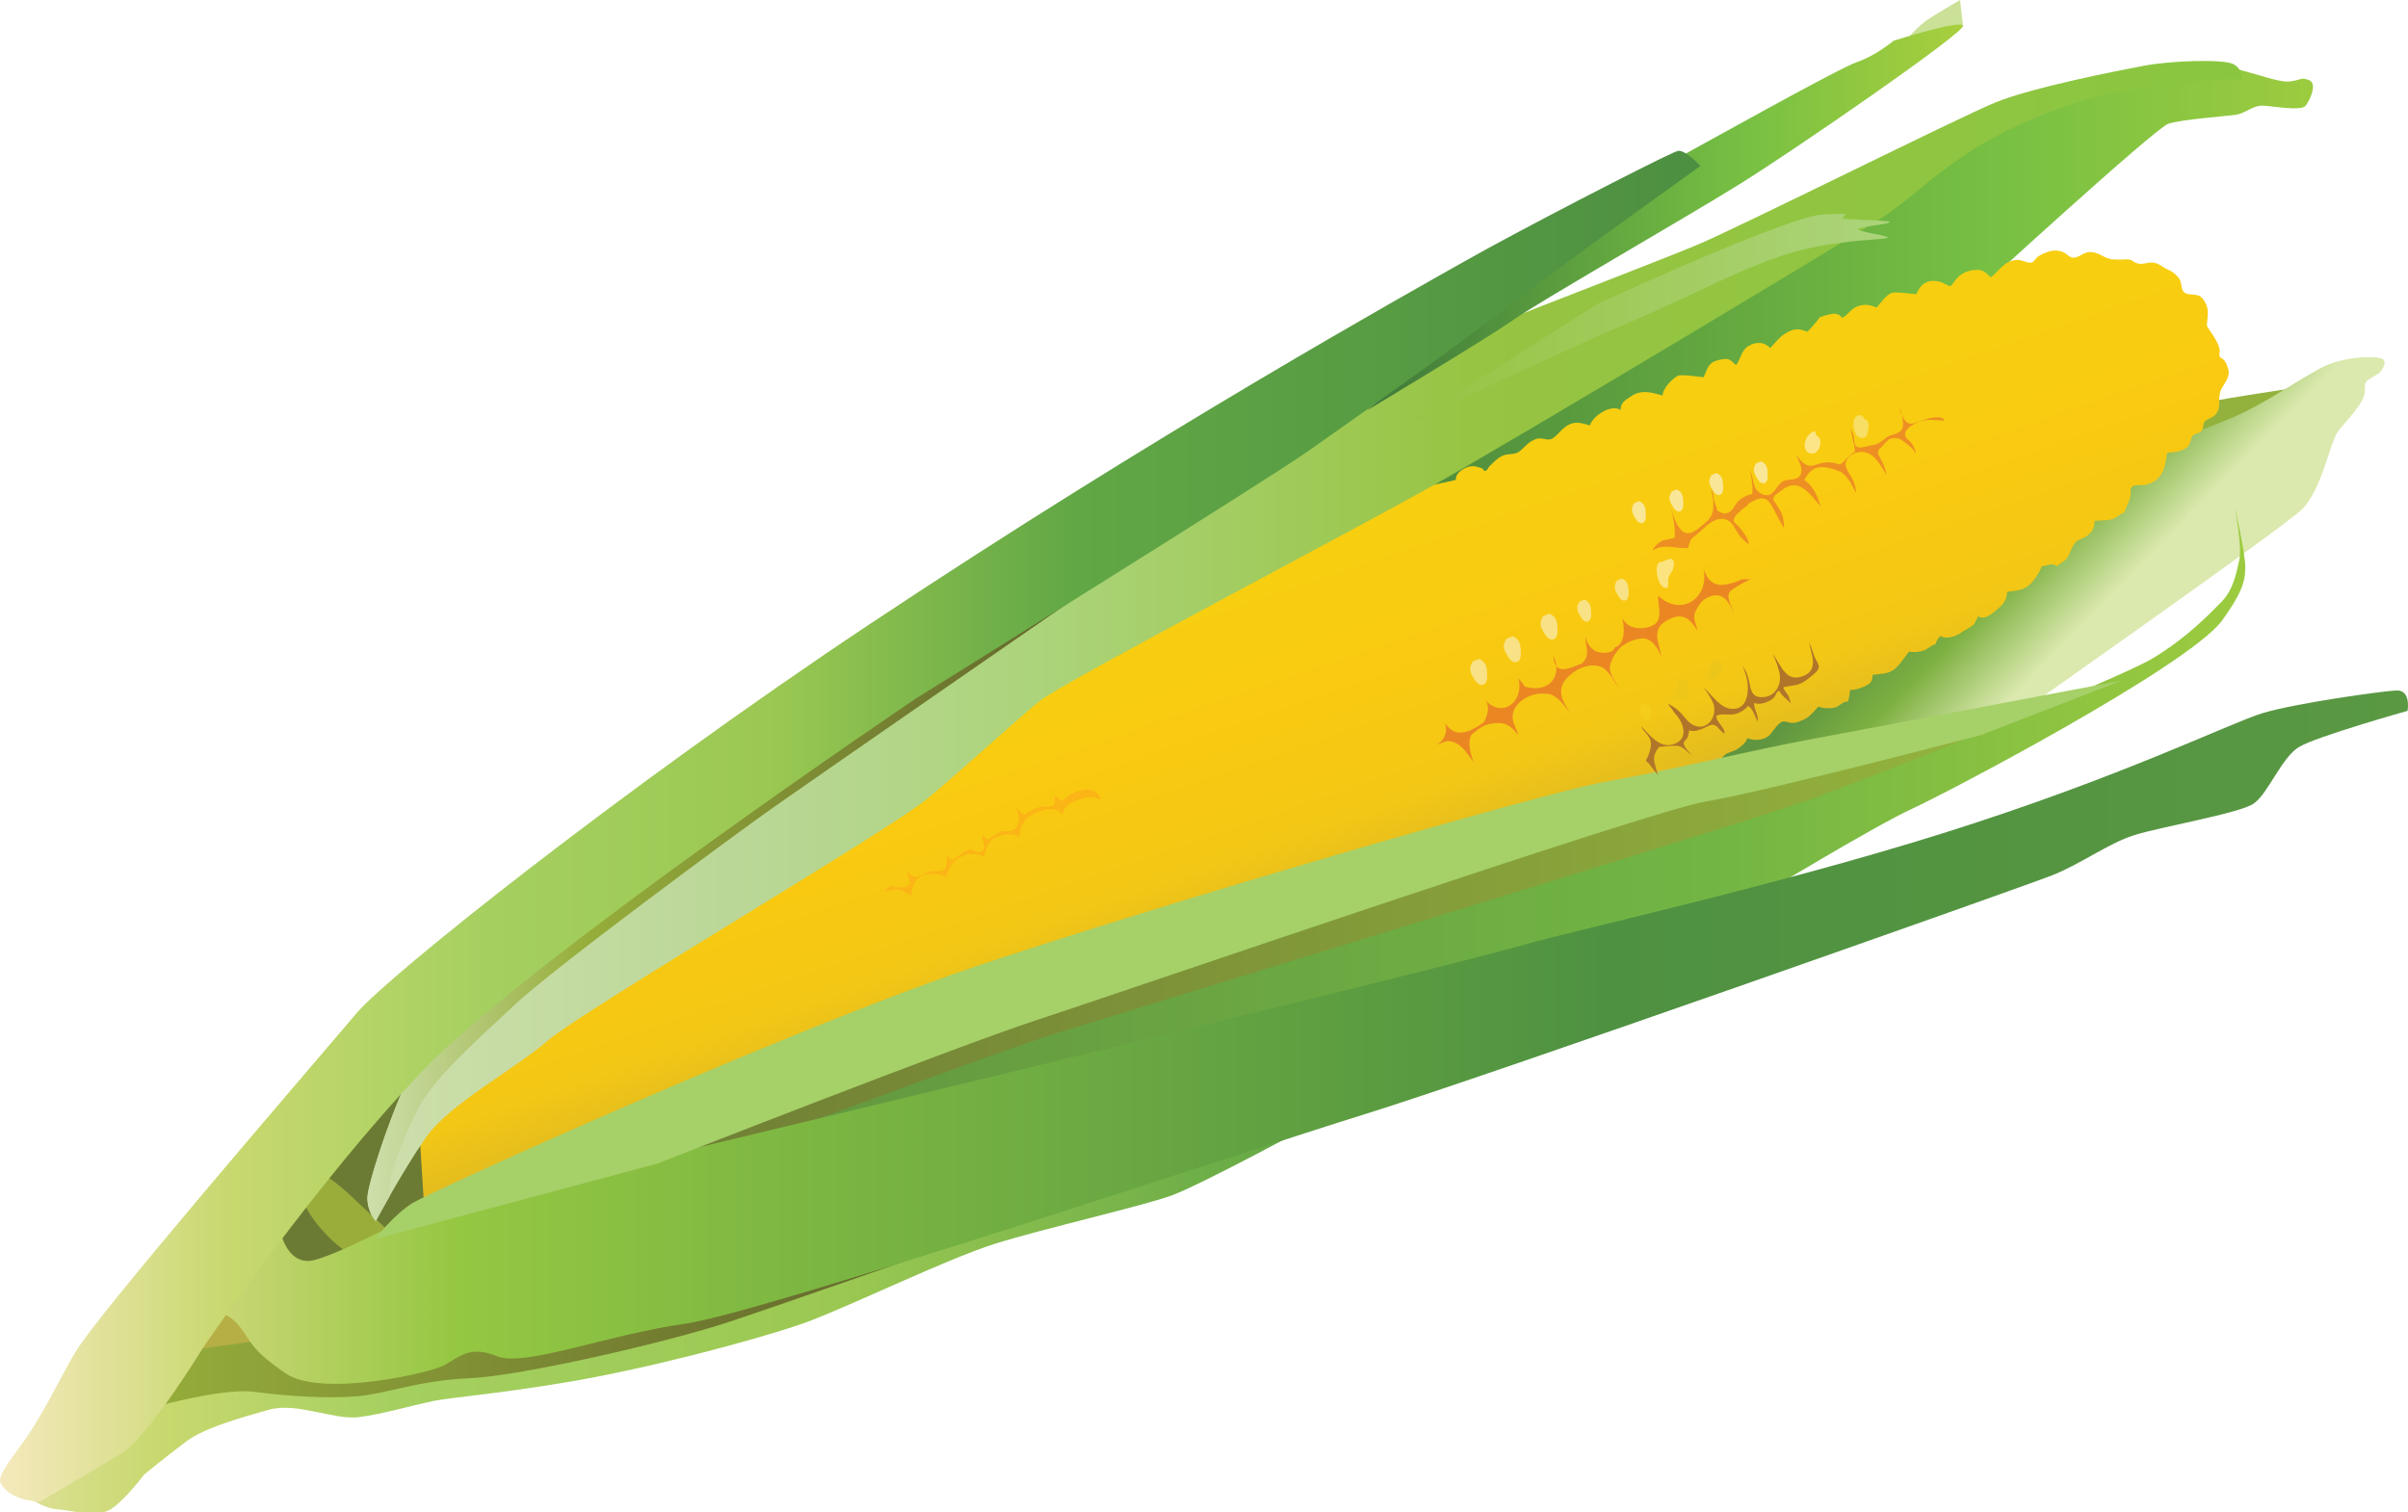 
        <svg xmlns:rdf="http://www.w3.org/1999/02/22-rdf-syntax-ns#" xmlns="http://www.w3.org/2000/svg" xmlns:cc="http://creativecommons.org/ns#" xmlns:xlink="http://www.w3.org/1999/xlink" xmlns:dc="http://purl.org/dc/elements/1.1/" x="0px" y="0px" width="500" height="314" viewBox="0 0 500 314" xml:space="preserve">
            <title>Maize/corn cob 2</title>
            <desc xmlns:ian_image_library="https://ian.umces.edu/media-library/">
                <ian_image_library:title>Maize/corn cob 2</ian_image_library:title>
                <ian_image_library:descr>Illustration of a corn cob with husk.</ian_image_library:descr>
                <ian_image_library:scene>
                    <ian_image_library:contains>agriculture, agricultural, industry, farming, production, corn, maize, cob, husk, commercial, crop, plant, vascular, Magnoliophyta, angiosperm, flowering, Liliopsida, monocot, Commelinidae, Cyperales, Poaceae, Zea, mays</ian_image_library:contains>
                    <ian_image_library:when>2013-05-30</ian_image_library:when>
                </ian_image_library:scene>
            </desc>
            
<path fill="#92B23D" d="M454.624,84.31c2.82-0.94,21.939-3.761,21.939-3.761l-14.418,10.97L451.176,93.4
	C451.176,93.4,451.802,85.25,454.624,84.31z"/>
<linearGradient id="ian_symbols_66dd270b012a00648d42ba4ffcb7492f" gradientUnits="userSpaceOnUse" x1="247.766" y1="72.244" x2="480.267" y2="72.244">
	<stop  offset="0" style="stop-color:#3F793A"/>
	<stop  offset="0.715" style="stop-color:#77C043"/>
	<stop  offset="1" style="stop-color:#9CCB3F"/>
</linearGradient>
<path fill="url(#ian_symbols_66dd270b012a00648d42ba4ffcb7492f)" d="M409.491,61.431c0,0,37.925-34.79,40.745-35.73c2.821-0.94,12.224-1.567,14.104-1.881
	c1.88-0.313,3.446-1.88,5.327-1.88s8.149,1.254,9.09,0s2.508-4.702,0.627-5.329c-1.881-0.626-1.254,0-4.075,0.314
	c-2.82,0.313-11.283-3.448-16.298-3.448c-5.014,0-27.267,4.702-36.983,7.208c-9.717,2.507-143.547,84.938-143.547,84.938
	l-30.715,25.387L409.491,61.431z"/>
<linearGradient id="ian_symbols_60f376aa65294044353eced88cfb53a7" gradientUnits="userSpaceOnUse" x1="408.065" y1="112.177" x2="429.469" y2="133.095">
	<stop  offset="0" style="stop-color:#609640"/>
	<stop  offset="0.425" style="stop-color:#7DB041"/>
	<stop  offset="1" style="stop-color:#DBE9AE"/>
</linearGradient>
<path fill="url(#ian_symbols_60f376aa65294044353eced88cfb53a7)" d="M335.836,163.92l85.878-17.553c0,0,51.715-36.357,56.103-40.432
	c4.388-4.074,5.955-14.417,7.835-16.611c1.881-2.194,4.23-4.819,5.015-6.582s-0.079-3.056,0.94-3.761
	c1.02-0.705,2.508-1.567,2.508-1.567s2.508-2.821-0.313-3.134c-2.82-0.313-6.896,0-10.657,1.567
	c-3.761,1.567-12.536,7.836-19.118,10.657s-16.298,6.268-16.298,6.268L335.836,163.92z"/>
<linearGradient id="ian_symbols_0b8666766814e404c58112a053b42d9f" gradientUnits="userSpaceOnUse" x1="285.359" y1="198.887" x2="259.154" y2="122.296">
	<stop  offset="0" style="stop-color:#CDAE2C"/>
	<stop  offset="0.36" style="stop-color:#F3C716"/>
	<stop  offset="0.645" style="stop-color:#F9C911"/>
	<stop  offset="1" style="stop-color:#F8CE11"/>
</linearGradient>
<path fill="url(#ian_symbols_0b8666766814e404c58112a053b42d9f)" d="M353.389,159.531c1.246-0.011,2.167,0.048,3.149-0.871c0.717-0.671,0.964-1.501,1.787-2.024
	c0.835-0.531,1.718-0.571,2.584-1.18c0.735-0.516,1.641-1.299,1.944-2.162c1.326,0.592,3.229,0.443,4.325-0.415
	c0.779-0.607,1.899-2.691,2.883-2.998c0.66-0.207,1.374,0.259,2.132,0.247c0.856-0.013,1.446-0.301,2.193-0.625
	c1.53-0.665,2.044-1.594,3.197-2.775c0.902,0.398,2.401,0.431,3.385,0.205c1.041-0.239,1.728-1.372,2.767-1.238
	c0.197-0.853,0.379-1.536,0.416-2.414c0.857,0.101,2.258-0.399,3.017-0.745c1.296-0.59,1.593-0.99,1.685-2.39
	c2.571-0.329,3.788-0.094,5.595-2.241l1.952-2.578l0.868-0.243c-0.339-0.052-0.629,0.029-0.868,0.243
	c1.072,0.199,2.099,0.075,3.062-0.244c0.886-0.293,1.594-1.185,2.455-1.313c0.136-0.644,0.524-1.27,0.994-1.695
	c1.247,0.794,3.352,0.045,4.387-0.746c0.687-0.524,1.819-0.987,2.445-1.549c0.381-0.341,0.73-1.319,0.996-1.771
	c1.509,0.875,3.114-0.763,4.158-1.623c1.24-1.023,1.781-1.911,1.851-3.479c1.822-0.25,3.475-0.248,4.905-1.7
	c0.921-0.936,1.894-2.403,2.31-3.621c0.759-0.047,1.454-0.384,2.133-0.392c0.464-0.006,0.71,0.349,1.191,0.291
	c-0.089,0.01,0.656-0.575,0.696-0.597c1.178-0.624,1.403-1.164,1.942-2.407c0.383-0.884,0.63-1.415,1.202-1.973
	c0.499-0.487,1.319-0.65,1.87-0.994c1.417-0.885,1.847-1.728,1.929-3.339c1.293-0.166,2.462-0.003,3.721-0.37
	c0.846-0.247,1.644-1.243,2.446-1.305c0.365-1.355,1.151-2.304,1.307-3.702c0.093-0.832-0.251-1.462,0.612-1.894
	c0.528-0.264,1.893-0.075,2.522-0.229c3.498-0.857,4.001-3.384,4.437-6.604c1.539-0.212,3.064-0.204,4.27-1.285
	c0.648-0.581,0.614-1.736,0.993-2.226c0.555-0.717,1.2-0.384,1.834-1.004c0.595-0.582,0.22-1.422,0.744-2.043
	c0.378-0.446,1.322-0.657,1.827-1.081c1.757-1.472,0.859-2.953,1.322-4.875c0.333-1.377,1.834-2.666,1.817-4.144
	c-0.009-0.815-0.462-1.986-0.922-2.584c-0.292-0.379-0.798-0.395-0.987-0.847c-0.138-0.327,0.093-0.912,0.039-1.27
	c-0.216-1.416-1.341-3.006-2.125-4.161c-0.66-0.974-0.567-0.775-0.468-1.864c0.067-0.748,0.198-1.68,0.077-2.445
	c-0.138-0.872-0.815-2.282-1.646-2.759c-0.783-0.45-2.368-0.159-3.08-0.666c-0.97-0.691-0.505-1.985-1.153-2.922
	c-0.543-0.786-1.427-1.538-2.271-1.873c-1.133-0.448-1.994-1.385-3.142-1.489c-1.299-0.117-2.293,0.568-3.533,0.085
	c-0.543-0.21-0.834-0.622-1.475-0.72c-0.593-0.091-1.286,0.007-1.888,0.007c-1.352,0-2.117,0.01-3.211-0.55
	c-1.031-0.527-1.81-1.001-3.065-1.023c-1.093-0.02-2.206,1.075-3.205,1.18c-1.041,0.109-1.359-0.742-2.414-1.173
	c-1.168-0.478-2.298-0.357-3.394,0.068c-0.558,0.216-1.079,0.444-1.646,0.793c-0.419,0.261-0.986,1.156-1.321,1.276
	c-0.883,0.318-1.978-0.538-3.057-0.501c-2.771,0.093-3.679,2.273-5.564,3.644c-1.095-1.219-1.788-1.757-3.525-1.528
	c-1.489,0.197-2.741,0.777-3.684,1.966c-0.319,0.403-0.8,1.271-1.262,1.363c-0.13,0.026-1.618-0.809-1.949-0.891
	c-2.473-0.609-3.985,0.153-5.016,2.584c0,0-4.273-0.577-5.015-0.313c-1.356,0.484-2.26,2.045-3.213,3.086
	c-1.328-0.593-2.51-0.821-4.003-0.257c-1.261,0.477-1.897,1.727-3.145,2.39c-1.079-1.631-3.208-0.525-4.63-0.144
	c-0.037,0.17-2.077,2.596-2.641,3.027c-1.498-0.674-2.565-0.693-3.987,0.03c-1.696,0.863-2.353,2.001-3.689,3.345
	c-1.225-1.279-2.836-1.393-4.475-0.438c-1.575,0.917-1.588,2.576-2.578,3.972c-0.622-0.355-0.99-1.083-1.803-1.236
	c-0.647-0.121-1.919,0.166-2.514,0.391c-1.711,0.649-1.722,1.993-2.501,3.385c0,0-4.646-0.681-5.327-0.313
	c-1.106,0.596-3.106,2.601-3.135,4.075c-0.735,0.006-3.762-1.567-6.268,0.001c-2.271,1.421-2.307,1.713-2.493,3.008
	c-1.986-1.223-5.723,1.211-6.346,3.228c-1.468-0.394-2.704-0.916-4.255-0.211c-1.373,0.624-2.141,1.906-3.282,2.766
	c-1.25,0.941-2.156-0.257-3.686,0.281c-1.344,0.473-2.049,1.345-3.056,2.288c-1.241,1.164-2.427,0.572-3.847,1.167
	c-1.058,0.442-1.892,1.396-2.742,2.204c-0.199,0.189-0.416,0.824-0.688,0.891c-0.787,0.193-0.364-0.348-0.949-0.508
	c-0.756-0.208-1.272-0.501-2.193-0.391c-1.25,0.15-3.272,1.301-3.134,2.828l-8.462,1.88l-72.715,36.984l-11.596,7.835l-21,18.805
	l-84.938,54.224l-18.178,15.67c0,0-3.447,11.283-1.88,14.418c1.567,3.134,4.701,3.762,4.701,3.762l211.874-75.85L353.389,159.531z"
	/>
<polygon fill="#6C7B34" points="88.233,253.246 86.667,228.17 80.711,226.29 57.988,254.812 59.399,265.155 73.503,263.274 "/>
<path fill="#CAE197" d="M395.387,8.776c0,0,2.82-3.448,5.328-5.015S406.984,0,406.984,0l0.627,5.328L395.387,8.776z"/>
<path fill="#9AAD3B" d="M63.085,248.959c0.031,3.384,8.223,11.807,10.417,11.494c2.194-0.313,8.462-3.762,8.462-3.762
	s-3.792-3.275-6.896-6.268c-3.104-2.991-7.514-7.114-8.901-6.351C64.781,244.84,63.055,245.577,63.085,248.959z"/>
<polygon fill="#B6AF45" points="46.549,267.975 61.593,283.647 35.579,287.721 "/>
<linearGradient id="ian_symbols_81bb4c4296c90684515df01400038fe2" gradientUnits="userSpaceOnUse" x1="5.177" y1="273.891" x2="272.526" y2="273.891">
	<stop  offset="0" style="stop-color:#DDE094"/>
	<stop  offset="0.107" style="stop-color:#C8D86E"/>
	<stop  offset="0.285" style="stop-color:#A5D060"/>
	<stop  offset="0.634" style="stop-color:#9BC852"/>
	<stop  offset="1" style="stop-color:#61A745"/>
</linearGradient>
<path fill="url(#ian_symbols_81bb4c4296c90684515df01400038fe2)" d="M272.526,233.5c0,0-23.194,12.536-29.148,14.73c-5.955,2.194-26.641,6.896-36.67,10.029
	c-10.029,3.135-29.148,12.539-39.178,16.3c-5.535,2.075-24.458,7.576-43.252,11.283c-15.264,3.012-31.181,4.453-33.85,5.016
	c-5.956,1.253-10.97,2.819-15.985,3.447c-5.015,0.627-12.85-3.134-18.492-1.566c-5.642,1.566-13.477,3.759-17.238,6.579
	c-3.761,2.821-8.776,6.896-8.776,6.896s-4.701,6.269-7.522,7.522c-2.821,1.253-7.208,0.001-10.656-0.313s-6.582-3.135-6.582-3.135
	l31.656-27.581l21.313-0.627L272.526,233.5z"/>
<linearGradient id="ian_symbols_f66f5380569e0574453abb00bee7e4df" gradientUnits="userSpaceOnUse" x1="29.78" y1="275.487" x2="198.558" y2="275.487">
	<stop  offset="0" style="stop-color:#96AE3B"/>
	<stop  offset="0.914" style="stop-color:#64682C"/>
</linearGradient>
<path fill="url(#ian_symbols_f66f5380569e0574453abb00bee7e4df)" d="M29.78,292.804c0,0,15.985-4.701,23.037-3.761c7.052,0.94,15.044,1.41,21.156,0.94
	c6.111-0.471,12.693-3.291,23.506-3.762c10.813-0.47,41.374-7.525,54.067-11.757c12.693-4.23,47.011-16.297,47.011-16.297
	L38.243,280.581L29.78,292.804z"/>
<linearGradient id="ian_symbols_af2b2f0e0a1dcac4adf0ede67cfaef24" gradientUnits="userSpaceOnUse" x1="76.293" y1="133.123" x2="465.44" y2="133.123">
	<stop  offset="0" style="stop-color:#CEDFAC"/>
	<stop  offset="0.199" style="stop-color:#BAD797"/>
	<stop  offset="0.355" style="stop-color:#ACD47B"/>
	<stop  offset="0.591" style="stop-color:#97C442"/>
	<stop  offset="1" style="stop-color:#8AC640"/>
</linearGradient>
<path fill="url(#ian_symbols_af2b2f0e0a1dcac4adf0ede67cfaef24)" d="M78.031,253.583c0,0-1.738-1.739-1.738-4.869s6.894-23.772,11.127-29.559
	c10.433-14.257,92.152-69.896,111.278-82.763c19.125-12.867,85.545-54.944,85.545-54.944s20.647-11.878,27.472-14.605
	s32.341-12.519,40.687-15.996c8.346-3.478,54.249-26.429,61.898-29.558c7.649-3.13,25.386-6.608,30.949-7.651
	s16.344-1.391,18.431-0.348c2.086,1.043,1.738,3.13,1.738,3.13s-21.908-0.349-41.034,7.302s-25.037,15.997-33.731,21.561
	c-8.693,5.564-76.503,46.25-93.891,55.987c-17.388,9.737-75.808,40.338-80.677,44.163c-4.868,3.825-15.648,13.909-23.646,20.518
	c-7.998,6.607-71.288,43.815-78.59,50.074c-7.303,6.261-20.517,13.215-25.385,20.17C83.595,243.15,78.031,253.583,78.031,253.583z"
	/>
<linearGradient id="ian_symbols_4ab213b5fce6ab04150ccb30a7c9a1ed" gradientUnits="userSpaceOnUse" x1="76.293" y1="186.219" x2="230.997" y2="186.219">
	<stop  offset="0" style="stop-color:#CEDFAC"/>
	<stop  offset="0.29" style="stop-color:#96AE3B"/>
	<stop  offset="0.914" style="stop-color:#64682C"/>
</linearGradient>
<path fill="url(#ian_symbols_4ab213b5fce6ab04150ccb30a7c9a1ed)" d="M106.882,208.65c7.992-7.522,45.599-35.26,53.591-40.901s70.523-48.894,70.523-48.894l-27.392,14.277
	c-1.855,1.223-3.51,2.322-4.906,3.261c-19.126,12.866-100.846,68.506-111.278,82.763c-4.233,5.786-11.127,26.429-11.127,29.559
	s1.738,4.869,1.738,4.869s0.459-0.86,1.229-2.253c0.469-0.849,1.053-1.894,1.719-3.061c-1.003-3.898,4.52-15.981,6.627-19.404
	C91.368,222.753,98.89,216.171,106.882,208.65z"/>
<linearGradient id="ian_symbols_a38ae3fb890ddfe4bd0b0f765e70ab61" gradientUnits="userSpaceOnUse" x1="139.008" y1="194.321" x2="420.148" y2="194.321">
	<stop  offset="0" style="stop-color:#707F35"/>
	<stop  offset="0.957" style="stop-color:#93B23D"/>
</linearGradient>
<polygon fill="url(#ian_symbols_a38ae3fb890ddfe4bd0b0f765e70ab61)" points="139.008,239.454 192.29,215.321 346.18,165.8 420.148,149.189 387.865,166.741 
	155.62,237.573 "/>
<linearGradient id="ian_symbols_c6d73ef828f54ab455a864e09978ce61" gradientUnits="userSpaceOnUse" x1="283.809" y1="45.177" x2="407.619" y2="45.177">
	<stop  offset="0" style="stop-color:#3F793A"/>
	<stop  offset="0.634" style="stop-color:#77C043"/>
	<stop  offset="1" style="stop-color:#A8CF3E"/>
</linearGradient>
<path fill="url(#ian_symbols_c6d73ef828f54ab455a864e09978ce61)" d="M385.67,12.851c3.762-1.254,7.522-4.388,7.522-4.388s13.792-4.387,14.418-3.134
	c0.626,1.253-34.791,25.701-46.387,32.91c-11.597,7.208-41.686,24.447-47.014,28.208c-5.327,3.761-30.401,18.805-30.401,18.805
	s55.79-47.641,62.685-51.401C353.389,30.088,381.91,14.104,385.67,12.851z"/>
<linearGradient id="ian_symbols_16dacc61b0a9ed94add041d7520e7a6c" gradientUnits="userSpaceOnUse" x1="160.947" y1="170.501" x2="466.22" y2="170.501">
	<stop  offset="0" style="stop-color:#639740"/>
	<stop  offset="0.634" style="stop-color:#72B544"/>
	<stop  offset="1" style="stop-color:#9CCB3F"/>
</linearGradient>
<path fill="url(#ian_symbols_16dacc61b0a9ed94add041d7520e7a6c)" d="M160.947,235.693c0,0,47.014-17.552,57.983-20.998c10.97-3.449,141.667-43.253,155.771-48.268
	c14.104-5.016,65.192-25.387,72.4-29.775s11.598-9.089,14.104-11.597s3.134-5.955,3.761-8.776s-0.94-10.97-0.94-10.97
	s2.193,9.403,2.193,12.537s-0.939,5.642-5.014,11.283c-7.836,9.716-56.73,35.417-64.253,38.864
	c-7.521,3.448-31.342,17.864-31.342,17.864L160.947,235.693z"/>
<linearGradient id="ian_symbols_12d2fb8cab33bdb4453dcdb768de41b3" gradientUnits="userSpaceOnUse" x1="292.937" y1="66.071" x2="392.437" y2="66.071">
	<stop  offset="0" style="stop-color:#97C442"/>
	<stop  offset="1" style="stop-color:#ACD47B"/>
</linearGradient>
<path fill="url(#ian_symbols_12d2fb8cab33bdb4453dcdb768de41b3)" d="M292.937,87.709c0,0,34.775-16.343,44.859-20.517c10.084-4.173,22.951-11.128,32.688-14.258
	c9.737-3.129,19.414-3.044,21.212-3.477c1.799-0.433-7.074-1.414-5.771-1.963c1.304-0.549,5.613-0.851,6.463-1.318
	c0.618-0.34-4.688-0.44-9.737-0.723c-0.378-0.021,0.814-0.988,0.423-1c-1.574-0.048-3.248-0.016-4.939,0.136
	c-7.729,0.694-46.25,18.43-46.25,18.43L292.937,87.709z"/>
<linearGradient id="ian_symbols_55b5e5401a2bb674492d4d66094e3459" gradientUnits="userSpaceOnUse" x1="45.85" y1="215.387" x2="500" y2="215.387">
	<stop  offset="0" style="stop-color:#C9D674"/>
	<stop  offset="0.107" style="stop-color:#95C742"/>
	<stop  offset="0.285" style="stop-color:#7AB542"/>
	<stop  offset="0.634" style="stop-color:#4E9141"/>
	<stop  offset="1" style="stop-color:#5A9842"/>
</linearGradient>
<path fill="url(#ian_symbols_55b5e5401a2bb674492d4d66094e3459)" d="M45.85,272.814c0,0,1.839-0.016,4.089,2.901c2.251,2.917,2.063,4.48,9.365,9.497
	s29.816,0.018,32.977-1.714c3.161-1.732,5.258-4.155,10.948-1.847s22.927-4.479,38.912-6.728
	c15.985-2.247,117.221-36.097,141.51-43.619c24.29-7.522,136.496-47.169,142.45-49.521c5.955-2.351,11.597-6.582,16.925-8.306
	c5.329-1.724,21.939-4.545,24.917-6.582c2.979-2.037,5.799-9.56,9.403-11.753c3.604-2.194,22.565-7.522,22.565-7.522
	s0.784-4.388-2.351-4.231c-3.134,0.157-20.999,2.664-27.737,4.702c-6.739,2.038-29.223,13.263-66.289,24.917
	c-35.688,11.223-79.124,20.808-86.504,23.037c-15.045,4.545-203.411,49.99-208.269,50.774s-6.112-1.725-10.343-0.471
	c-4.231,1.255-29.305,15.357-34.32,15.515c-5.015,0.157-6.112-7.052-6.112-7.052L45.85,272.814z"/>
<path fill="#A6D068" d="M136.5,241.648c0,0,61.431-24.133,78.669-29.774s127.563-43.566,139.159-45.446
	c11.597-1.881,57.043-13.791,57.043-13.791l29.148-11.283c0,0-54.849,10.343-66.445,12.537c-11.598,2.193-28.207,6.268-40.745,8.462
	c-12.537,2.194-92.459,25.387-131.324,38.551c-38.864,13.163-112.205,46.387-116.28,48.895s-7.835,7.522-7.835,7.522L136.5,241.648z
	"/>
<linearGradient id="ian_symbols_cbe7db3cde31b6a45dfe2a2ca0c77018" gradientUnits="userSpaceOnUse" x1="0" y1="171.588" x2="353.076" y2="171.588">
	<stop  offset="0" style="stop-color:#F5E9BD"/>
	<stop  offset="0.134" style="stop-color:#C8D86E"/>
	<stop  offset="0.285" style="stop-color:#A5D060"/>
	<stop  offset="0.452" style="stop-color:#9BC852"/>
	<stop  offset="0.634" style="stop-color:#61A745"/>
	<stop  offset="1" style="stop-color:#4D8F41"/>
</linearGradient>
<path fill="url(#ian_symbols_cbe7db3cde31b6a45dfe2a2ca0c77018)" d="M0.162,308.094c-1.027-1.763,3.045-5.979,6.269-10.971c3.657-5.663,6.737-12.279,9.402-16.61
	c5.015-8.149,43.879-53.281,58.296-70.207c6.596-7.743,55.338-46.667,106.25-80.55c60.369-40.175,112.204-68.952,123.801-75.534
	c10.793-6.125,38.417-20.395,43.46-22.597c0.375-0.164,0.625-0.261,0.733-0.283c1.566-0.313,4.701,3.134,4.701,3.134
	s-30.715,21.939-39.491,28.834c-8.776,6.896-32.596,23.82-41.999,30.402c-9.402,6.582-81.49,51.401-81.49,51.401
	s-79.922,53.909-102.175,77.102c-22.253,23.192-45.76,57.67-45.76,57.67s-11.284,18.491-16.925,21.938
	c-5.641,3.448-16.925,10.03-16.925,10.03S2.356,311.855,0.162,308.094z"/>
<path fill="#EB8723" d="M298.226,154.703c2.233-1.175,2.33-3.663,1.703-4.637c1.166,1.399,2.764,3.932,8.252-0.128
	c0.643-1.436,1.255-3.058,0.261-4.484c3.736,3.876,8.097,0.027,6.835-4.638c0.258,0.347,1.142,1.403,1.402,1.781
	c4.314,1.346,7.969-1.537,5.898-6.405c0.096,4.876,4.504,1.892,5.737,1.703c2.115-1.646,0.861-3.849,0.841-5.604
	c0.436,1.304,1.004,2.356,2.18,2.937c1.028,0.507,3.564,0.599,3.957-0.777c2.356-0.748,1.926-4.261,1.604-6.114
	c1.056,2.625,4.794,2.433,6.462,1.449c1.994-1.176,0.867-4.057,0.941-6.066c4.733,4.426,10.641,0.587,9.438-5.544
	c0.632,1.738,1.426,3.026,3.254,3.266c0.765,0.101,2.469-0.117,4.783-1.155h1.947c-0.494-0.061-3.697,1.803-4.382,2.434
	c-1.199,1.104,0.389,3.295,0.729,4.796c-1.15-3.095-2.845-5.096-6.083-3.092c-0.907,0.561-1.569,1.755-2.022,2.783
	c-0.504,1.146,0.305,2.62,0.505,3.77c-1.727-2.875-3.492-3.911-6.612-1.964c-3.07,1.916-1.253,4.647-0.871,7.502
	c-0.574-1.778-2.077-4.206-4.214-3.908c-1.978,0.276-3.06,0.938-3.093,1.067c-1.526,0.492-3.584,3.64-3.398,5.25
	c0.17,1.487,1.177,2.476,1.713,3.907c-1.066-1.753-2.166-4.237-4.389-4.582c-1.138-0.176-3.057,0-4.937,1.411
	c-2.655,1.991-2.715,3.587-2.362,5.075c0.282,1.189,1.142,2.175,1.586,3.276c-0.71-1.218-2.49-3.362-3.884-3.789
	c-0.933-0.287-2.575-0.224-3.514,0.04c-2.874,0.805-4.374,2.784-4.419,4.544c-0.036,1.44,0.88,2.447,1.168,3.835
	c-1.438-1.801-2.483-2.706-4.951-2.451c-2.48,0.255-3.252,1.224-4.78,2.399c-0.745,1.402-0.353,3.408,0.47,5.759
	c-1.645-2.351-2.901-4.433-5.543-4.471L298.226,154.703z"/>
<path fill="#ED8F22" d="M347.782,111.54c0.013-1.9-0.22-4.358-1.028-6.193c0.822,1.61,1.683,5.881,4.167,5.338
	c1.105-0.242,2.088-1.236,2.939-1.928c0.922-0.75,1.597-1.501,1.809-2.712c0.272-1.544-0.084-3.16-0.409-4.667
	c0.086,0.356,0.339,0.673,0.43,1.012c0.111,0.415,0.056,0.885,0.164,1.306c0.205,0.791,0.556,1.592,0.791,2.386
	c0.82,0.391,1.245,0.821,2.228,0.373c0.753-0.343,1.024-0.881,1.438-1.544c0.875-1.403,2.039-1.946,3.549-2.339
	c0.052-0.874,0.055-1.676-0.096-2.586c-0.125-0.76-0.15-1.742-0.462-2.457c0.712,1.23,0.573,2.599,1.169,3.811
	c0.449,0.915,1.889,1.793,2.92,1.411c1.264-0.468,1.67-2.23,2.923-2.833c1.105-0.531,2.846-0.039,3.541-1.293
	c0.691-1.249-0.47-3.007-0.889-4.185c0.933,1.246,2.022,2.735,3.724,2.176c0.889-0.292,1.747-0.54,2.685-0.598
	c1.038-0.063,1.713,0.229,2.667,0.432c0.325-0.126,0.535-0.443,0.853-0.57c0.15-0.4,1.86-1.966,2.27-2.038
	c0.101-0.812-0.296-1.692-0.434-2.476c-0.149-0.859-0.257-1.771-0.661-2.476c0.416,0.49,0.673,1.011,0.818,1.637
	c0.138,0.593,0.048,1.479,0.409,1.995c0.639,0.914,2.426,0.056,3.335-0.057c1.431-0.178,2.02-0.824,3.143-1.655
	c0.898-0.666,2.438-0.596,3.067-1.561c0.791-1.215-0.107-3.249-0.277-4.557c-0.18,0.787,0.534,2.07,1.028,2.656
	c0.823,0.976,1.578,0.653,2.611,0.282c1.004-0.361,5.09-1.87,5.555-0.25c-2.06-0.157-4.079-0.486-5.991,0.504
	c-0.75,0.388-1.778,1-2.104,1.829c-0.352,0.89,0.312,1.37,0.887,1.943c0.827,0.824,1.143,1.706,1.335,2.844
	c-0.273-1.035-1.447-1.949-2.245-2.577c-1.172-0.922-2.066-1.249-3.524-0.645c-0.012,0.061-0.025,0.122-0.041,0.182
	c-0.521,0.211-1.019,1.008-1.428,1.403c-0.577,0.556-0.919,0.831-0.563,1.625c0.311,0.693,0.731,1.336,1.037,2.037
	c0.316,0.726,0.4,1.426,0.619,2.17c-1.084-1.775-2.352-4.458-4.646-4.812c-1.216-0.188-2.693,0.309-3.451,1.306
	c-0.813,1.067-0.31,2.132,0.329,3.133c0.834,1.309,1.321,2.437,1.443,4c-0.507-0.714-0.822-1.609-1.34-2.347
	c-0.38-0.542-0.963-1.469-1.59-1.715c-0.015-0.062-0.029-0.122-0.044-0.183c-1.473-0.581-2.947-1.202-4.609-1.038
	c-1.554,0.154-2.56,1.342-3.178,2.685c0.95,0.552,1.686,1.58,2.221,2.501c0.586,1.009,0.799,1.918,1.151,2.956
	c-1.919-2.258-4.265-5.892-7.541-3.745c-0.709,0.465-1.355,1.03-2.053,1.515c-0.354,0.917-0.303,0.794,0.281,1.59
	c0.331,0.452,0.579,0.963,0.881,1.451c0.687,1.104,0.832,2.389,0.859,3.7c-0.998-1.558-1.738-3.245-2.672-4.838
	c-1.28-2.187-2.877-1.309-4.676-0.315c-0.256,0.697-1.474,1.056-1.855,1.769c-0.488,0.178-1.082,0.971-1.22,1.471
	c-0.21,0.764,0.544,0.997,1.001,1.573c0.632,0.799,2.201,2.556,2.035,3.653c-0.729-0.569-1.43-1.159-1.974-1.913
	c-0.563-0.781-0.908-1.726-1.57-2.435c-1.503-1.608-3.617-0.826-5.053,0.42c-0.884,0.768-1.733,1.573-2.629,2.33
	c-0.367,0.104-0.438,0.474-0.752,0.608c-0.092,0.622-0.565,1.111-0.489,1.778c-2.63,0.254-5.121-1.028-7.474,0.538
	c0.21-0.683,1.192-1.571,1.791-1.915c0.718-0.413,1.599-0.276,2.303-0.661c0.083,0.001,0.12,0.043,0.11,0.127L347.782,111.54z"/>
<path fill="#B1752A" d="M342.196,158.356c-0.117,0.013-0.423-0.36-0.425-0.476c0.594-0.992,1.239-2.828,0.966-3.994
	c-0.285-1.223-1.541-1.94-1.975-3.085c1.686,1.727,3.739,4.6,6.528,3.812c3.658-1.034,2.241-4.756,0.331-6.64
	c-0.292-0.649-0.945-1.179-1.261-1.826c1.023,0.519,1.91,1.117,2.692,1.963c0.827,0.896,1.521,2.013,2.679,2.521
	c2.809,1.236,4.865-1.861,4.067-4.366c-0.413-1.296-1.31-2.435-2.077-3.539c1.627,1.465,3.342,4.217,5.69,4.471
	c2.984,0.322,3.671-2.623,3.49-4.99c-0.105-1.363-0.515-2.619-1.059-3.865c0.848,1.125,1.182,2.265,1.452,3.629
	c0.246,1.237,0.495,2.551,1.945,2.768c2.975,0.445,4.781-2.188,4.289-4.798c-0.269-1.428-0.825-2.787-1.419-4.107
	c1.648,2.078,2.543,5.695,5.845,4.716c3.736-1.109,2.321-4.224,1.676-7.065c0.685,1.085,0.795,2.362,1.418,3.466
	c0.698,1.234,1.034,1.744-0.185,2.828c-0.792,0.705-1.82,1.596-2.771,2.073c-1.134,0.568-2.538,0.555-3.758,0.851
	c-0.001,0.595,0.629,1.126,0.914,1.628c0.341,0.598,0.416,1.114,0.64,1.734c-0.596-0.622-2.239-1.849-2.389-2.582
	c-0.595-0.019-0.722,0.837-1.036,1.229c-0.318,0.396-0.704,0.661-1.155,0.885c-0.939,0.467-2.063,0.767-3.082,0.39
	c-0.095,1.222,0.976,2.486,0.765,3.843c-0.677-1.049-0.881-2.527-2.008-3.211c-0.831,0.905-1.716,1.443-2.87,1.694
	c-1.093,0.237-2.76-0.198-3.723,0.345c-0.09,1.314,1.957,2.519,1.666,3.719c-1.267-0.796-1.579-2.376-3.169-1.68
	c-1.133,0.496-2.893,1.553-4.134,0.928c-0.082,0.522-0.135,1.063-0.35,1.55c-0.137,0.309-0.743,0.751-0.786,1.063
	c-0.104,0.754,1.174,2.063,1.676,2.562c-0.996-0.538-1.697-1.762-2.938-1.893c-1.27-0.135-3.869,0.286-3.747,0.149
	c0,0-1.485,1.332-1.096,3.135c0.389,1.802,0.783,2.821,0.783,2.821L342.196,158.356z"/>
<path fill="#F8E285" d="M305.85,137.329c-0.749,1.14-0.734,1.96-0.071,3.115c0.393,0.684,1.077,1.955,2.051,1.784
	c1.186-0.208,0.994-1.975,0.929-2.844c-0.096-1.28-0.435-1.95-1.61-2.542L305.85,137.329z"/>
<path fill="#F8E285" d="M312.827,132.624c-0.749,1.14-0.734,1.96-0.071,3.115c0.393,0.684,1.077,1.955,2.052,1.784
	c1.185-0.208,0.993-1.975,0.928-2.844c-0.096-1.28-0.435-1.95-1.61-2.542L312.827,132.624z"/>
<path fill="#F8E285" d="M320.452,127.919c-0.749,1.14-0.734,1.96-0.071,3.115c0.393,0.684,1.077,1.955,2.051,1.784
	c1.186-0.208,0.994-1.975,0.929-2.844c-0.096-1.28-0.435-1.949-1.61-2.541L320.452,127.919z"/>
<path fill="#F8E285" d="M327.973,124.926c-0.611,0.969-0.6,1.666-0.059,2.646c0.32,0.582,0.879,1.661,1.674,1.516
	c0.967-0.177,0.81-1.678,0.758-2.416c-0.078-1.088-0.354-1.657-1.315-2.16L327.973,124.926z"/>
<path fill="#F8E285" d="M335.76,120.546c-0.611,0.969-0.6,1.666-0.059,2.646c0.32,0.582,0.879,1.661,1.674,1.516
	c0.967-0.177,0.811-1.678,0.758-2.417c-0.078-1.087-0.354-1.657-1.314-2.159L335.76,120.546z"/>
<path fill="#F9E697" d="M347.118,102.051c-0.612,0.969-0.6,1.666-0.06,2.647c0.321,0.581,0.879,1.661,1.674,1.516
	c0.968-0.177,0.811-1.679,0.758-2.417c-0.078-1.088-0.354-1.657-1.314-2.16L347.118,102.051z"/>
<path fill="#F9E697" d="M364.639,96.21c-0.612,0.969-0.6,1.666-0.059,2.647c0.32,0.581,0.878,1.661,1.674,1.515
	c0.967-0.177,0.81-1.678,0.757-2.416c-0.078-1.088-0.354-1.657-1.314-2.16L364.639,96.21z"/>
<path fill="#F9E697" d="M339.331,104.484c-0.611,0.969-0.6,1.666-0.059,2.647c0.32,0.581,0.879,1.661,1.674,1.516
	c0.967-0.177,0.81-1.679,0.758-2.417c-0.078-1.087-0.354-1.657-1.315-2.16L339.331,104.484z"/>
<path fill="#F9E697" d="M355.392,98.644c-0.611,0.969-0.6,1.666-0.059,2.647c0.32,0.581,0.879,1.661,1.674,1.516
	c0.967-0.177,0.81-1.679,0.758-2.417c-0.078-1.087-0.354-1.657-1.315-2.16L355.392,98.644z"/>
<path fill="#FBE37F" d="M344.949,116.725c-1.821-0.312-0.836,6.007,1.27,5.325c0.337-0.607,0.071-1.26,0.196-1.927
	c0.122-0.651,0.404-0.926,0.765-1.496c0.399-0.632,0.894-2.729-0.608-2.552L344.949,116.725z"/>
<path fill="#FCE586" d="M375.773,90.119c-1.46,1.298-1.548,4.273,0.706,4.056c1.49-0.144,2.216-3.343,0.592-3.732
	C377.071,90.442,377.233,88.82,375.773,90.119z"/>
<path fill="#F7DF65" d="M385.345,86.549c-1.136,0.973-0.23,5.773,2.244,4.029c0.296-0.877,0.924-3.218-0.459-3.542
	C387.13,87.036,386.481,85.576,385.345,86.549z"/>
<path fill="#F4CD1A" d="M340.569,148.199c-0.076-0.699,0.212-1.232,0.186-1.922c0.793-0.114,1.43,0.092,2.057,0.49
	c0.067,0.651,0.054,3.562-1.27,2.568L340.569,148.199z"/>
<path fill="#EDC61A" d="M348.842,141.06c-0.255,0.274-0.517,1.487-0.735,1.94c-0.259,0.538-0.612,1.123-0.533,1.763
	c1.092,0.613,1.859,0.847,2.64-0.308c0.585-0.866,0.788-2.481-0.235-3.071L348.842,141.06z"/>
<path fill="#EDC61A" d="M355.657,137.004c-0.255,0.274-0.517,1.488-0.735,1.94c-0.259,0.538-0.612,1.123-0.533,1.763
	c1.092,0.613,1.859,0.847,2.64-0.308c0.585-0.866,0.788-2.481-0.235-3.071L355.657,137.004z"/>
<path fill="#FBB516" d="M183.625,185.066c1.101,0.082,2.029-0.533,3.137-0.269c0.846,0.201,1.664,0.854,2.388,1.302
	c0.341-1.695,0.504-3.396,2.246-4.188c1.676-0.763,3.528-0.56,5.12,0.285c0.547-3.595,4.419-6.145,7.82-4.244
	c0.341-1.624,0.656-3.126,2.225-3.954c1.407-0.743,3.803-1.181,5.13-0.066c0.07-2.396,0.985-4.018,3.254-5.071
	c1.986-0.921,4.258-1.462,5.761,0.414c0.039-1.751,1.474-2.578,2.933-3.088c0.856-0.298,1.719-0.602,2.636-0.658
	c0.846-0.052,1.448,0.327,2.251,0.434c-1.118-3.662-6.32-1.556-7.982,0.454c-0.51-0.412-1.092-0.882-1.619-1.28
	c0.027,0.743,0.437,1.491-0.142,2.051c-0.528,0.512-1.424,0.286-2.1,0.308c-1.511,0.047-2.33,0.701-3.582,1.374
	c-0.022,0.081-0.04,0.163-0.055,0.246c-0.949,0.341-1.216-1.102-2.058-1.312c0.617,1.469,1.047,3.418-0.563,4.527
	c-0.782,0.539-1.734,0.098-2.615,0.358c-0.782,0.231-1.296,0.903-2.075,1.135c-0.189,1.08-1.381-0.124-1.798-0.311
	c-0.138,1.023,1.241,2.865-0.406,3.434c-0.698,0.241-1.223-0.377-1.867-0.458c-0.77-0.1-1.088,0.444-1.789,0.489
	c-0.014,0.083-0.032,0.164-0.054,0.246c-0.461,0.218-1.181,0.556-1.349,1.056c-0.124,0.047-0.27,0.03-0.4,0.051
	c-0.017,0.083-0.034,0.165-0.05,0.249c-0.711,0.101-1.114-0.628-1.484-1.123c0.027,0.857,0.258,2.306-0.384,3.005
	c-0.692,0.753-2.046,0.305-2.952,0.489c-0.956,0.195-1.732,0.875-2.629,1.095c-0.92,0.226-1.506-0.396-2.107-1.024
	c-0.23,1.036,1.228,2.271-0.194,3.113c-0.607,0.358-2.44,0.075-2.995-0.12C184.76,183.833,183.625,185.066,183.625,185.066z"/>
</svg>
